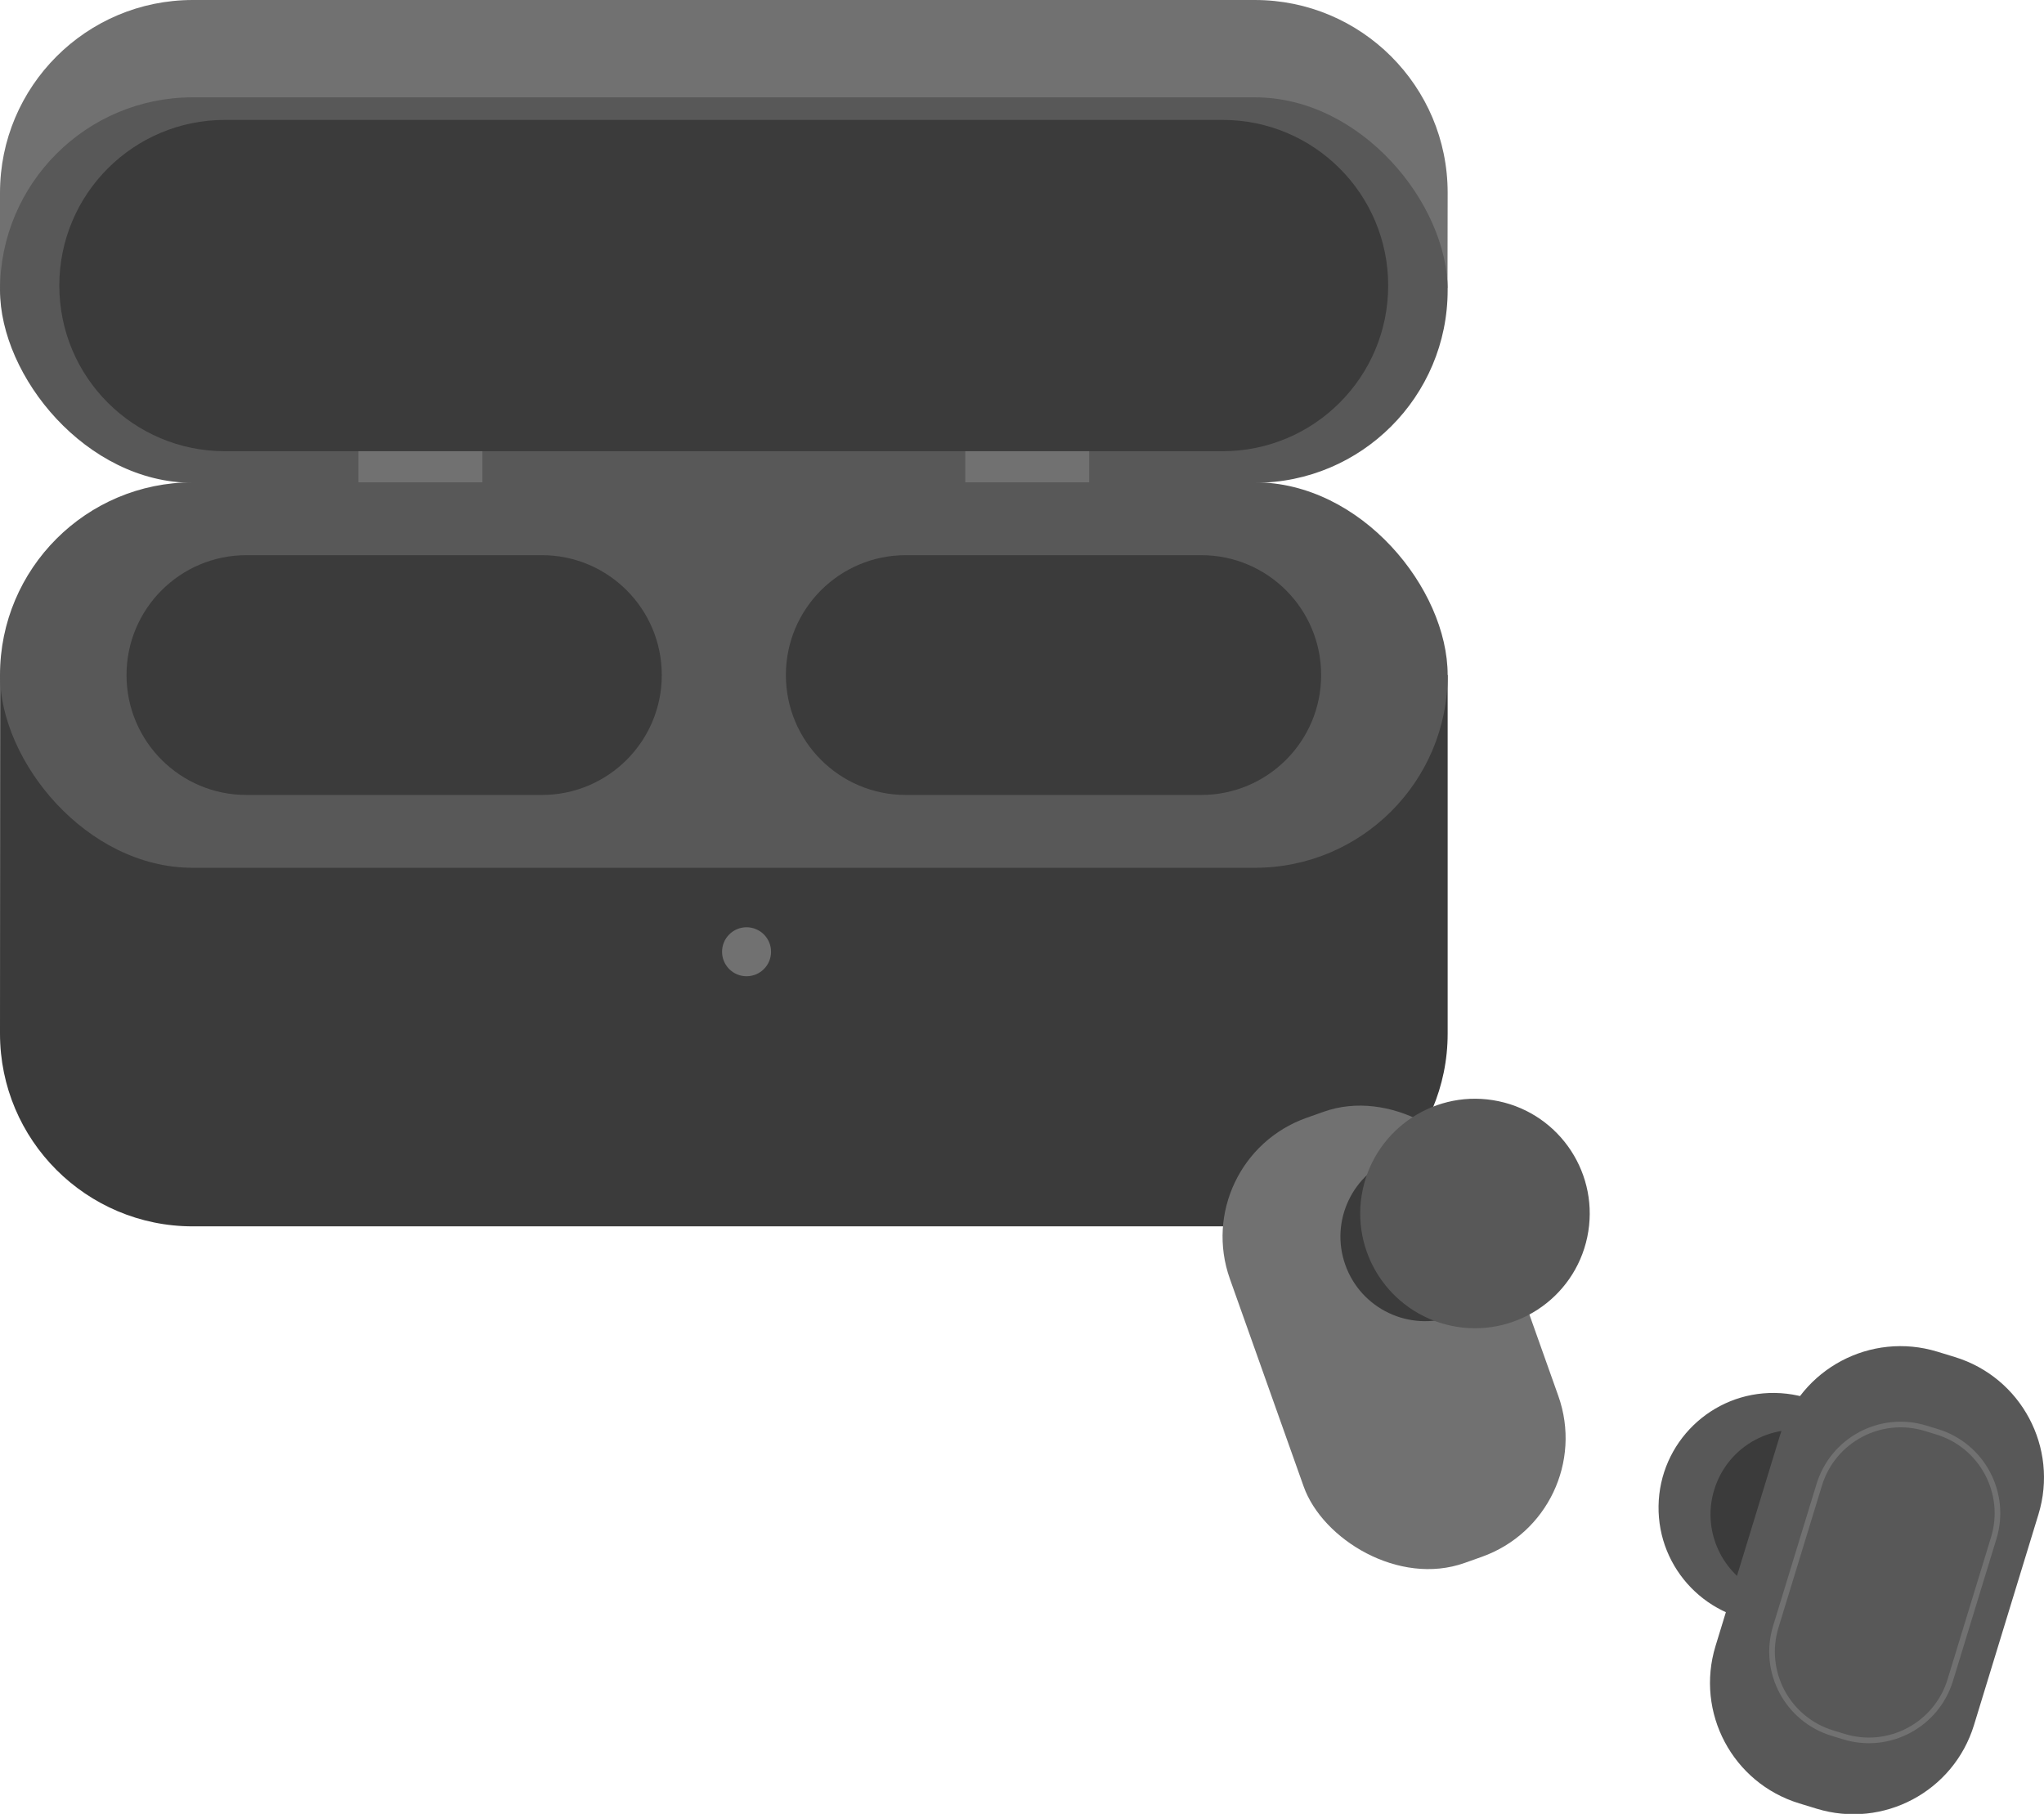 <?xml version="1.0" encoding="UTF-8"?>
<svg xmlns="http://www.w3.org/2000/svg" width="126.82" height="112.56" viewBox="0 0 126.82 112.56">
 <defs>
 <style>
 .cls-1 {
 fill: #3b3b3b;
 }

 .cls-2 {
 fill: #717171;
 }

 .cls-3 {
 fill: #585858;
 }

 .cls-4 {
 fill: none;
 stroke: #717171;
 stroke-miterlimit: 10;
 stroke-width: .35px;
 }
 </style>
 </defs>
 <g>
 <path class="cls-1" d="M89.82,41.89H.01s-.01,22.08-.01,22.25h0c0,6.61,5.36,11.96,11.96,11.96h65.9c6.61,0,11.96-5.36,11.96-11.96h0v-22.25Z"/>
 <path class="cls-2" d="M0,17.88h89.81s.01-5.75.01-5.92h0c0-6.61-5.36-11.96-11.96-11.96H11.96C5.36,0,0,5.36,0,11.96h0v5.92Z"/>
 <rect class="cls-3" x="0" y="29.93" width="89.82" height="23.92" rx="11.96" ry="11.96"/>
 <rect class="cls-3" x="0" y="6.04" width="89.82" height="23.92" rx="11.96" ry="11.96"/>
 <path class="cls-1" d="M75.86,28H13.96c-5.68,0-10.28-4.6-10.28-10.28h0c0-5.68,4.6-10.28,10.28-10.28h61.89c5.68,0,10.28,4.6,10.28,10.28h0c0,5.68-4.6,10.28-10.28,10.28Z"/>
 <circle class="cls-2" cx="46.32" cy="59.06" r="1.52"/>
 <path class="cls-1" d="M15.29,34.45h18.33c4.11,0,7.44,3.33,7.44,7.44h0c0,4.11-3.33,7.44-7.44,7.44H15.29c-4.11,0-7.44-3.33-7.44-7.44h0c0-4.11,3.33-7.44,7.44-7.44Z"/>
 <path class="cls-1" d="M56.2,34.45h18.33c4.11,0,7.44,3.33,7.44,7.44h0c0,4.11-3.33,7.44-7.44,7.44h-18.33c-4.11,0-7.44-3.33-7.44-7.44h0c0-4.11,3.33-7.44,7.44-7.44Z"/>
 <g>
 <rect class="cls-2" x="22.24" y="28" width="7.69" height="1.93"/>
 <rect class="cls-2" x="59.89" y="28" width="7.69" height="1.93"/>
 </g>
 </g>
 <g>
 <circle class="cls-3" cx="110.02" cy="93.56" r="7.12" transform="translate(14.88 202.21) rotate(-89.17)"/>
 <path class="cls-1" d="M116.39,95.51c-.85,2.77-3.78,4.33-6.55,3.48-2.77-.85-4.33-3.78-3.48-6.55.85-2.77,3.78-4.33,6.55-3.48,2.77.85,4.33,3.78,3.48,6.55Z"/>
 <path class="cls-3" d="M115.9,83.39h1.13c4.32,0,7.82,3.5,7.82,7.82v13.67c0,4.32-3.5,7.82-7.82,7.82h-1.13c-4.32,0-7.82-3.5-7.82-7.82v-13.67c0-4.32,3.5-7.82,7.82-7.82Z" transform="translate(33.77 -29.77) rotate(17.01)"/>
 <path class="cls-4" d="M116.57,88.3h.76c2.91,0,5.28,2.36,5.28,5.28v9.22c0,2.91-2.36,5.28-5.28,5.28h-.76c-2.91,0-5.28-2.36-5.28-5.28v-9.22c0-2.91,2.36-5.28,5.28-5.28Z" transform="translate(33.83 -29.91) rotate(17.01)"/>
 </g>
 <g>
 <rect class="cls-2" x="78.11" y="68.33" width="16.77" height="29.31" rx="7.82" ry="7.82" transform="translate(-22.79 33.75) rotate(-19.56)"/>
 <path class="cls-1" d="M93.36,74.98c.97,2.73-.46,5.73-3.19,6.7-2.73.97-5.73-.46-6.7-3.19-.97-2.73.46-5.73,3.19-6.7,2.73-.97,5.73.46,6.7,3.19Z"/>
 <circle class="cls-3" cx="91.51" cy="75.31" r="7.12" transform="translate(-1.06 149.3) rotate(-78.09)"/>
 </g>
</svg>